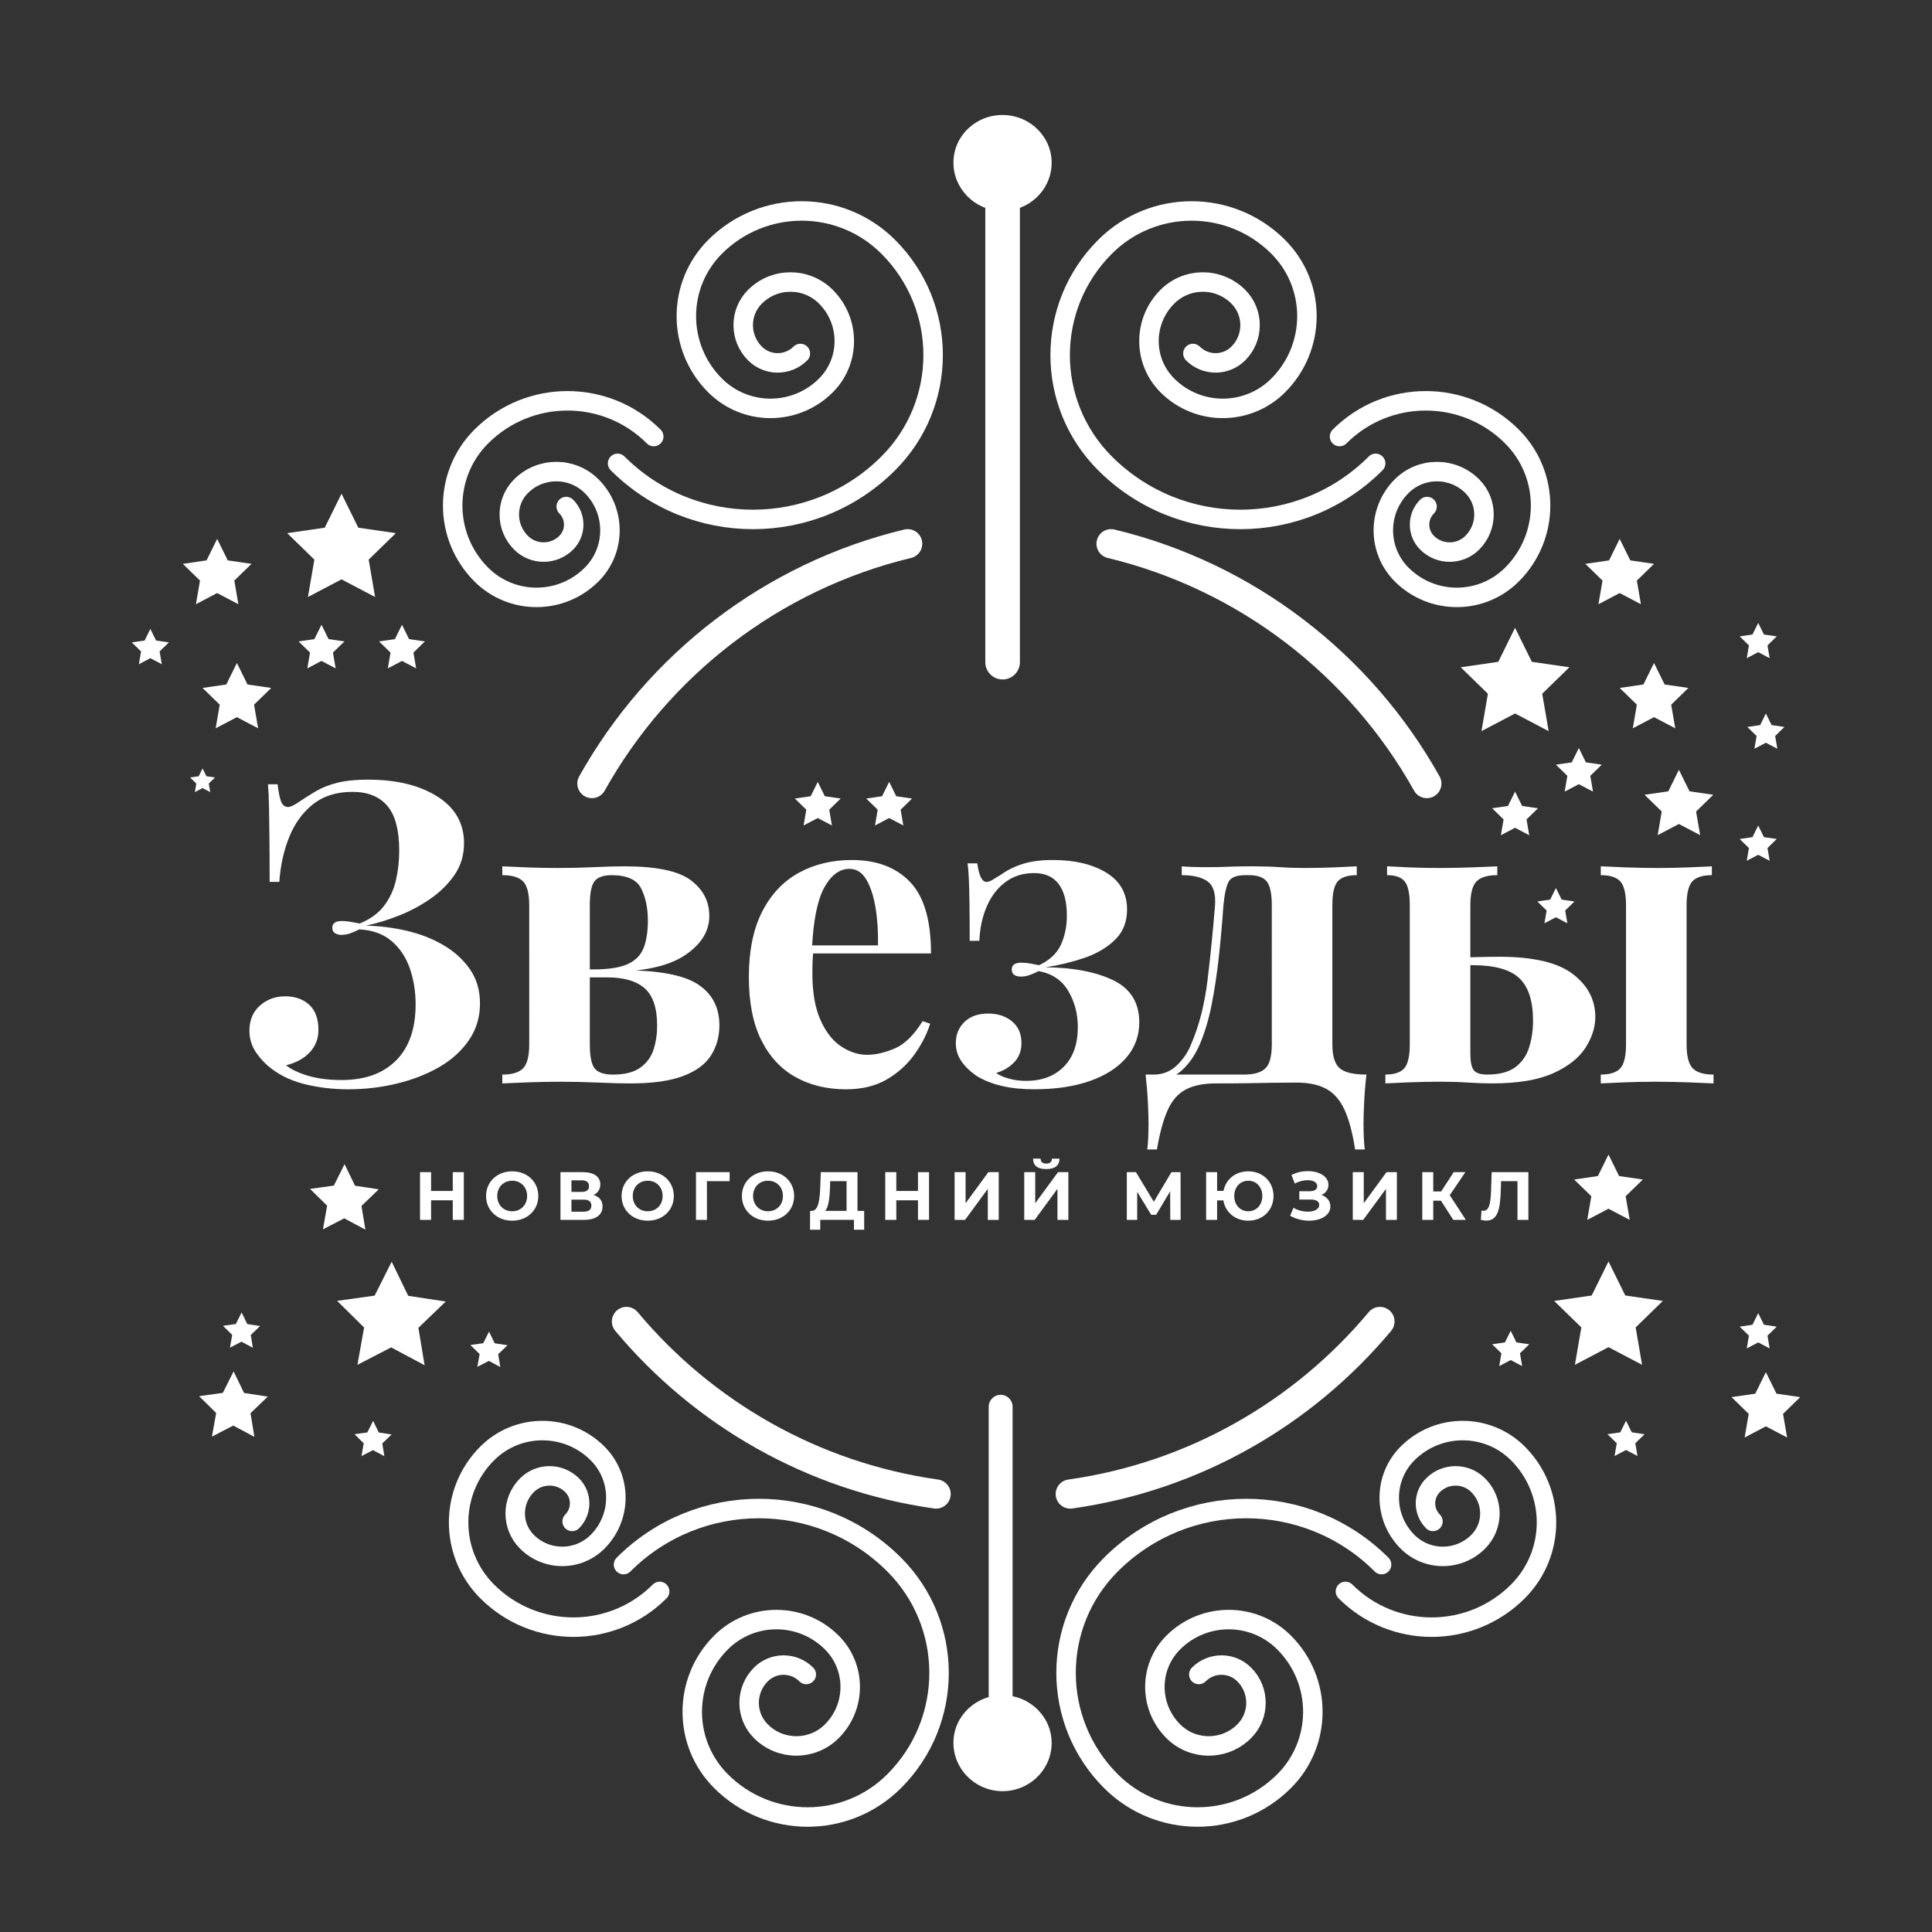 <?xml version="1.0" encoding="UTF-8"?> <svg xmlns="http://www.w3.org/2000/svg" xmlns:xlink="http://www.w3.org/1999/xlink" version="1.1" id="OBJECTS" x="0px" y="0px" width="198.425px" height="198.425px" viewBox="0 0 198.425 198.425" xml:space="preserve"><rect x="0" y="0" width="198.425" height="198.425" fill="#333333" stroke="none"/> <g> <g> <g> <path fill="#FFFFFF" d="M47.637,120.384v4.902h-1.135v-2.01h-2.227v2.01h-1.135v-4.902h1.135v1.933h2.227v-1.933H47.637z"></path> <path fill="#FFFFFF" d="M49.921,122.835c0-1.457,1.135-2.535,2.683-2.535c1.54,0,2.682,1.071,2.682,2.535 s-1.142,2.535-2.682,2.535C51.056,125.37,49.921,124.292,49.921,122.835z M54.137,122.835c0-0.932-0.658-1.569-1.533-1.569 c-0.876,0-1.534,0.638-1.534,1.569s0.658,1.568,1.534,1.568C53.479,124.403,54.137,123.767,54.137,122.835z"></path> <path fill="#FFFFFF" d="M61.884,123.906c0,0.854-0.665,1.38-1.904,1.38h-2.417v-4.902h2.283c1.135,0,1.808,0.455,1.808,1.268 c0,0.497-0.26,0.868-0.693,1.078C61.555,122.905,61.884,123.312,61.884,123.906z M58.691,122.415h1.058 c0.49,0,0.749-0.203,0.749-0.596c0-0.386-0.259-0.596-0.749-0.596h-1.058V122.415z M60.736,123.815 c0-0.413-0.273-0.609-0.799-0.609h-1.246v1.239h1.246C60.462,124.445,60.736,124.242,60.736,123.815z"></path> <path fill="#FFFFFF" d="M63.839,122.835c0-1.457,1.135-2.535,2.683-2.535c1.54,0,2.682,1.071,2.682,2.535 s-1.142,2.535-2.682,2.535C64.974,125.37,63.839,124.292,63.839,122.835z M68.055,122.835c0-0.932-0.658-1.569-1.533-1.569 c-0.876,0-1.534,0.638-1.534,1.569s0.658,1.568,1.534,1.568C67.397,124.403,68.055,123.767,68.055,122.835z"></path> <path fill="#FFFFFF" d="M74.934,121.308h-2.332l0.007,3.979h-1.128v-4.902h3.46L74.934,121.308z"></path> <path fill="#FFFFFF" d="M76.196,122.835c0-1.457,1.135-2.535,2.683-2.535c1.54,0,2.682,1.071,2.682,2.535 s-1.142,2.535-2.682,2.535C77.331,125.37,76.196,124.292,76.196,122.835z M80.412,122.835c0-0.932-0.658-1.569-1.533-1.569 c-0.876,0-1.534,0.638-1.534,1.569s0.658,1.568,1.534,1.568C79.753,124.403,80.412,123.767,80.412,122.835z"></path> <path fill="#FFFFFF" d="M88.754,124.361v1.94h-1.051v-1.016h-3.46v1.016h-1.051l0.008-1.94h0.195 c0.638-0.021,0.799-1.071,0.848-2.444l0.056-1.533h3.769v3.978H88.754z M84.755,124.361h2.191v-3.054h-1.681l-0.021,0.715 C85.204,123.066,85.091,123.963,84.755,124.361z"></path> <path fill="#FFFFFF" d="M95.416,120.384v4.902h-1.135v-2.01h-2.227v2.01h-1.135v-4.902h1.135v1.933h2.227v-1.933H95.416z"></path> <path fill="#FFFFFF" d="M98.042,120.384h1.128v3.193l2.339-3.193h1.064v4.902h-1.12V122.1l-2.339,3.187h-1.072V120.384z"></path> <path fill="#FFFFFF" d="M105.195,120.384h1.127v3.193l2.34-3.193h1.064v4.902h-1.121V122.1l-2.339,3.187h-1.071V120.384z M106.098,118.997h0.777c0.007,0.336,0.196,0.511,0.581,0.511c0.371,0,0.574-0.175,0.581-0.511h0.778 c-0.008,0.687-0.441,1.071-1.359,1.071C106.525,120.068,106.105,119.684,106.098,118.997z"></path> <path fill="#FFFFFF" d="M120.191,125.286l-0.008-2.935l-1.442,2.416h-0.505l-1.442-2.36v2.879h-1.064v-4.902h0.938l1.835,3.046 l1.808-3.046h0.938l0.008,4.902H120.191z"></path> <path fill="#FFFFFF" d="M130.795,122.835c0,1.464-1.1,2.535-2.592,2.535c-1.331,0-2.353-0.854-2.556-2.08h-0.645v1.996h-1.128 v-4.902h1.128v1.926h0.658c0.23-1.19,1.232-2.01,2.542-2.01C129.696,120.3,130.795,121.371,130.795,122.835z M129.646,122.835 c0-0.938-0.63-1.569-1.442-1.569s-1.442,0.631-1.442,1.569s0.63,1.568,1.442,1.568S129.646,123.773,129.646,122.835z"></path> <path fill="#FFFFFF" d="M136.637,123.913c0,0.925-1.009,1.457-2.185,1.457c-0.652,0-1.346-0.161-1.955-0.511l0.351-0.813 c0.448,0.272,0.995,0.398,1.472,0.398c0.644,0,1.169-0.237,1.169-0.693c0-0.371-0.336-0.553-0.848-0.553h-1.197v-0.854h1.113 c0.462,0,0.729-0.203,0.729-0.525c0-0.399-0.435-0.609-0.987-0.609c-0.414,0-0.896,0.112-1.316,0.351l-0.344-0.883 c0.532-0.273,1.121-0.399,1.682-0.399c1.134,0,2.114,0.519,2.114,1.408c0,0.476-0.272,0.854-0.707,1.043 C136.294,122.926,136.637,123.36,136.637,123.913z"></path> <path fill="#FFFFFF" d="M138.935,120.384h1.128v3.193l2.339-3.193h1.064v4.902h-1.12V122.1l-2.339,3.187h-1.072V120.384z"></path> <path fill="#FFFFFF" d="M147.986,123.312h-0.785v1.975h-1.127v-4.902h1.127v1.981h0.813l1.289-1.981h1.197l-1.604,2.367 l1.652,2.535h-1.288L147.986,123.312z"></path> <path fill="#FFFFFF" d="M156.972,120.384v4.902h-1.121v-3.979h-1.681l-0.035,1.022c-0.063,1.927-0.336,3.033-1.485,3.033 c-0.168,0-0.35-0.028-0.56-0.077l0.069-0.96c0.07,0.021,0.134,0.028,0.203,0.028c0.574,0,0.723-0.729,0.771-1.981l0.069-1.989 H156.972z"></path> </g> <g> <path fill="#FFFFFF" d="M37.806,80.073c2.909,0,5.278,0.577,7.107,1.729c1.829,1.152,2.744,2.752,2.744,4.797 c0,1.209-0.317,2.283-0.951,3.219c-0.634,0.937-1.454,1.757-2.463,2.463c-1.008,0.706-2.096,1.289-3.262,1.75 c-1.167,0.461-2.298,0.807-3.392,1.037c1.382,0.029,2.765,0.201,4.147,0.519s2.643,0.807,3.781,1.469 c1.138,0.663,2.052,1.491,2.743,2.484c0.691,0.994,1.037,2.168,1.037,3.521c0,1.412-0.382,2.673-1.145,3.781 c-0.764,1.109-1.787,2.03-3.068,2.766c-1.282,0.734-2.729,1.296-4.343,1.685s-3.27,0.583-4.969,0.583 c-1.469,0-2.888-0.158-4.256-0.475c-1.368-0.317-2.543-0.835-3.521-1.556c-0.634-0.461-1.188-1.029-1.664-1.707 c-0.475-0.677-0.713-1.433-0.713-2.269c0-1.094,0.36-1.958,1.081-2.592c0.72-0.634,1.583-0.951,2.592-0.951 c1.008,0,1.829,0.288,2.463,0.864s0.951,1.44,0.951,2.593c0,0.893-0.296,1.656-0.886,2.29c-0.591,0.634-1.404,1.08-2.441,1.339 c0.547,0.433,1.311,0.793,2.29,1.081c0.979,0.288,2.117,0.432,3.413,0.432c2.391,0,4.256-0.67,5.596-2.009 c1.34-1.34,2.01-3.263,2.01-5.769c0-1.325-0.202-2.563-0.605-3.716s-1.037-2.089-1.901-2.809s-1.959-1.109-3.283-1.167 c-0.289,0.145-0.584,0.274-0.886,0.389c-0.303,0.115-0.627,0.173-0.973,0.173c-0.23,0-0.439-0.058-0.627-0.173 c-0.188-0.114-0.28-0.303-0.28-0.562c0-0.46,0.331-0.691,0.993-0.691c0.288,0,0.591,0.029,0.908,0.087 c0.316,0.058,0.619,0.115,0.907,0.173c1.065-0.433,1.894-1.03,2.484-1.794c0.59-0.763,1.001-1.634,1.231-2.614 c0.23-0.979,0.346-2.001,0.346-3.067c0-2.132-0.41-3.673-1.231-4.623c-0.821-0.951-2.01-1.426-3.564-1.426 c-1.643,0-2.997,0.425-4.062,1.274c-1.066,0.85-1.88,1.974-2.441,3.37c-0.563,1.397-0.901,2.932-1.016,4.602h-0.994 c0-1.814-0.007-3.341-0.021-4.58c-0.015-1.238-0.029-2.29-0.043-3.154c-0.015-0.864-0.051-1.627-0.108-2.29h0.994 c0.086,0.778,0.201,1.361,0.346,1.75c0.144,0.389,0.389,0.583,0.734,0.583c0.23,0,0.576-0.157,1.037-0.475 c0.604-0.403,1.21-0.785,1.814-1.146c0.605-0.359,1.332-0.647,2.183-0.864C35.479,80.182,36.538,80.073,37.806,80.073z"></path> <path fill="#FFFFFF" d="M64.12,88.975c3.284,0,5.559,0.476,6.827,1.426c1.267,0.951,1.901,2.176,1.901,3.673 c0,1.585-0.851,2.938-2.55,4.062c-1.7,1.124-4.35,1.686-7.95,1.686l-1.08-0.26c1.469-0.028,2.577-0.229,3.327-0.604 c0.748-0.374,1.26-0.929,1.533-1.664c0.273-0.734,0.411-1.648,0.411-2.743c0-1.297-0.231-2.398-0.691-3.306 c-0.461-0.907-1.47-1.361-3.024-1.361c-0.836,0-1.42,0.202-1.75,0.605c-0.332,0.403-0.497,1.238-0.497,2.506v14.259 c0,1.268,0.173,2.104,0.519,2.506c0.346,0.404,0.965,0.605,1.857,0.605c1.21,0,2.146-0.238,2.809-0.713 c0.663-0.476,1.116-1.095,1.361-1.858c0.244-0.763,0.367-1.577,0.367-2.441c0-1.814-0.425-3.096-1.274-3.846 c-0.851-0.748-2.125-1.123-3.824-1.123h-5.012v-0.821h5.833l0.734,0.087c3.687,0,6.266,0.482,7.734,1.447 c1.469,0.966,2.204,2.37,2.204,4.213c0,1.152-0.289,2.182-0.864,3.09c-0.577,0.907-1.534,1.613-2.874,2.117 c-1.339,0.504-3.147,0.756-5.423,0.756c-0.893,0-1.973-0.028-3.24-0.086s-2.593-0.087-3.976-0.087 c-1.065,0-2.175,0.021-3.327,0.064c-1.152,0.044-2.017,0.08-2.592,0.108v-0.907c1.008,0,1.721-0.216,2.139-0.648 c0.417-0.432,0.626-1.253,0.626-2.463V92.993c0-1.21-0.209-2.031-0.626-2.463c-0.418-0.432-1.131-0.648-2.139-0.648v-0.907 c0.547,0.029,1.375,0.064,2.484,0.108c1.108,0.043,2.167,0.064,3.176,0.064c1.296,0,2.542-0.028,3.737-0.086 S63.226,88.975,64.12,88.975z"></path> <path fill="#FFFFFF" d="M87.496,88.326c2.534,0,4.522,0.75,5.963,2.247c1.44,1.498,2.16,3.947,2.16,7.346H81.403l-0.086-0.821 h8.857c0.028-1.411-0.058-2.715-0.259-3.91c-0.202-1.195-0.519-2.153-0.951-2.873c-0.432-0.72-1.008-1.08-1.728-1.08 c-1.009,0-1.866,0.634-2.571,1.9c-0.706,1.269-1.131,3.371-1.274,6.309l0.129,0.26c-0.028,0.346-0.05,0.706-0.064,1.08 c-0.015,0.375-0.021,0.764-0.021,1.167c0,1.987,0.281,3.601,0.843,4.839c0.562,1.239,1.274,2.139,2.139,2.7 c0.864,0.563,1.742,0.843,2.636,0.843c0.864,0,1.808-0.216,2.83-0.647c1.022-0.433,1.98-1.368,2.873-2.809l0.778,0.259 c-0.346,1.095-0.894,2.16-1.643,3.197s-1.699,1.888-2.852,2.55s-2.535,0.993-4.147,0.993c-1.96,0-3.688-0.417-5.186-1.253 c-1.498-0.835-2.672-2.103-3.521-3.802s-1.274-3.86-1.274-6.481c0-2.679,0.453-4.911,1.361-6.697 c0.907-1.786,2.16-3.118,3.759-3.997S85.45,88.326,87.496,88.326z"></path> <path fill="#FFFFFF" d="M108.149,88.326c2.218,0,4.04,0.433,5.466,1.297s2.139,2.132,2.139,3.802 c0,1.269-0.418,2.306-1.253,3.111c-0.836,0.807-1.895,1.426-3.176,1.858c-1.282,0.432-2.6,0.749-3.953,0.95 c2.88,0.029,5.206,0.476,6.978,1.34s2.658,2.305,2.658,4.32c0,1.383-0.447,2.593-1.34,3.63c-0.894,1.037-2.146,1.836-3.76,2.398 c-1.613,0.562-3.515,0.842-5.703,0.842c-1.238,0-2.348-0.115-3.327-0.346s-1.844-0.575-2.593-1.036 c-0.662-0.461-1.181-0.965-1.555-1.513c-0.375-0.547-0.563-1.167-0.563-1.858c0-0.864,0.296-1.583,0.886-2.16 c0.591-0.576,1.404-0.864,2.441-0.864c0.979,0,1.794,0.267,2.441,0.8c0.648,0.533,0.973,1.274,0.973,2.225 c0,0.808-0.253,1.47-0.757,1.988s-1.116,0.879-1.836,1.08c0.23,0.202,0.633,0.389,1.21,0.562c0.576,0.173,1.195,0.26,1.857,0.26 c1.613,0,2.902-0.482,3.867-1.448c0.965-0.965,1.448-2.325,1.448-4.083c0-1.354-0.324-2.585-0.973-3.694 c-0.648-1.108-1.663-1.793-3.046-2.053c-0.288,0.145-0.583,0.274-0.886,0.39s-0.612,0.173-0.929,0.173 c-0.635,0-0.951-0.245-0.951-0.735c0-0.46,0.331-0.691,0.994-0.691c0.287,0,0.59,0.029,0.907,0.087 c0.316,0.058,0.619,0.115,0.907,0.173c1.095-0.519,1.843-1.224,2.247-2.117c0.403-0.893,0.604-1.887,0.604-2.981 c0-1.411-0.28-2.491-0.842-3.241c-0.563-0.748-1.404-1.123-2.528-1.123c-1.123,0-2.096,0.303-2.916,0.907 c-0.821,0.605-1.463,1.434-1.923,2.484c-0.462,1.052-0.721,2.24-0.778,3.565h-0.993c0-1.556-0.008-2.837-0.022-3.846 c-0.015-1.008-0.036-1.837-0.064-2.484c-0.029-0.648-0.072-1.188-0.13-1.621h0.994c0.173,1.269,0.489,1.901,0.95,1.901 c0.173,0,0.382-0.071,0.627-0.216c0.244-0.144,0.525-0.316,0.843-0.519c0.691-0.489,1.454-0.864,2.29-1.123 C105.917,88.456,106.939,88.326,108.149,88.326z"></path> <path fill="#FFFFFF" d="M139.346,88.975v0.907c-0.923,0-1.57,0.21-1.944,0.627c-0.375,0.418-0.563,1.231-0.563,2.441v14.302 c0,1.21,0.252,2.031,0.757,2.463c0.503,0.433,1.419,0.648,2.743,0.648c-0.115,1.008-0.193,1.973-0.237,2.895 c-0.043,0.922-0.064,1.627-0.064,2.117c0,1.124,0.043,2.017,0.13,2.68h-0.994c-0.26-1.7-0.619-3.054-1.08-4.063 c-0.461-1.008-1.088-1.728-1.88-2.16c-0.792-0.432-1.822-0.647-3.089-0.647c-0.836,0-1.65,0.007-2.441,0.021 c-0.793,0.015-1.65,0.028-2.571,0.043c-0.923,0.015-2.003,0.021-3.241,0.021c-1.268,0-2.297,0.209-3.089,0.627 c-0.792,0.417-1.411,1.123-1.858,2.117c-0.447,0.993-0.814,2.34-1.102,4.04h-0.994c0.087-0.663,0.13-1.556,0.13-2.68 c0-0.49-0.021-1.195-0.064-2.117c-0.044-0.922-0.123-1.887-0.237-2.895h10.11c1.037,0,1.771-0.216,2.204-0.648 c0.432-0.432,0.647-1.253,0.647-2.463V92.993c0-1.21-0.173-2.031-0.519-2.463s-0.95-0.648-1.814-0.648h-0.389 c-0.894,0-1.463,0.224-1.707,0.67c-0.245,0.447-0.426,1.261-0.54,2.441c-0.116,1.7-0.267,3.413-0.454,5.142 s-0.432,3.378-0.734,4.947c-0.303,1.57-0.728,2.989-1.274,4.257c-0.49,1.095-1.103,1.966-1.837,2.614 c-0.734,0.647-1.605,1.015-2.613,1.102l-0.26-0.691c0.951,0,1.757-0.324,2.42-0.973c0.662-0.647,1.152-1.389,1.469-2.225 c0.807-1.872,1.361-4.068,1.664-6.59c0.303-2.521,0.555-5.048,0.756-7.583c0.086-1.21-0.166-2.031-0.756-2.463 c-0.591-0.432-1.477-0.648-2.658-0.648v-0.907c0.23,0.029,0.598,0.051,1.103,0.064c0.503,0.016,1.102,0.022,1.793,0.022 c0.576,0,1.195-0.015,1.858-0.044c0.662-0.028,1.469-0.043,2.42-0.043c1.123,0,2.088,0.029,2.895,0.087s1.656,0.086,2.549,0.086 c0.979,0,1.988-0.021,3.025-0.064C138.05,89.039,138.828,89.004,139.346,88.975z"></path> <path fill="#FFFFFF" d="M153.777,88.975v0.907c-1.008,0-1.721,0.217-2.139,0.648s-0.627,1.253-0.627,2.463v15.166 c0,0.864,0.115,1.448,0.346,1.75c0.23,0.303,0.691,0.454,1.383,0.454c1.268,0,2.24-0.26,2.917-0.778s1.146-1.202,1.404-2.052 s0.389-1.75,0.389-2.701c0-2.016-0.468-3.471-1.404-4.363s-2.542-1.34-4.817-1.34c-0.461,0-0.951,0.015-1.469,0.043 c-0.52,0.029-0.966,0.043-1.34,0.043l-0.086-0.864c1.123,0,2.152-0.014,3.089-0.043c0.936-0.028,1.793-0.043,2.571-0.043 c3.484,0,5.998,0.591,7.539,1.771c1.541,1.182,2.313,2.65,2.313,4.407c0,1.066-0.34,2.125-1.016,3.176 c-0.678,1.052-1.787,1.923-3.327,2.614c-1.542,0.691-3.623,1.037-6.243,1.037c-0.778,0-1.607-0.028-2.485-0.086 c-0.879-0.058-1.836-0.087-2.873-0.087c-1.009,0-2.067,0.021-3.176,0.064c-1.109,0.044-1.923,0.08-2.441,0.108v-0.907 c0.921,0,1.569-0.216,1.944-0.648c0.374-0.432,0.562-1.253,0.562-2.463V92.993c0-1.21-0.173-2.031-0.519-2.463 s-0.95-0.648-1.814-0.648v-0.907c0.489,0.029,1.238,0.064,2.246,0.108c1.009,0.043,2.045,0.064,3.111,0.064 c1.095,0,2.219-0.021,3.371-0.064C152.336,89.039,153.201,89.004,153.777,88.975z M175.814,88.975v0.907 c-0.951,0-1.621,0.217-2.01,0.648s-0.583,1.253-0.583,2.463v14.259c0,1.21,0.208,2.031,0.626,2.463 c0.418,0.433,1.131,0.648,2.139,0.648v0.907c-0.576-0.028-1.447-0.064-2.613-0.108c-1.167-0.043-2.298-0.064-3.393-0.064 c-1.008,0-2.06,0.021-3.154,0.064c-1.095,0.044-1.9,0.08-2.419,0.108v-0.907c0.95,0,1.62-0.216,2.009-0.648 c0.389-0.432,0.584-1.253,0.584-2.463V92.993c0-1.21-0.195-2.031-0.584-2.463s-1.059-0.648-2.009-0.648v-0.907 c0.547,0.029,1.39,0.064,2.527,0.108c1.138,0.043,2.239,0.064,3.306,0.064c1.065,0,2.124-0.021,3.176-0.064 C174.466,89.039,175.266,89.004,175.814,88.975z"></path> </g> </g> <g> <g> <path fill="none" stroke="#FFFFFF" stroke-width="3" stroke-linecap="round" stroke-linejoin="round" stroke-miterlimit="10" d=" M64.34,135.721c7.865,9.409,19.075,15.925,31.802,17.721"></path> <path fill="none" stroke="#FFFFFF" stroke-width="3" stroke-linecap="round" stroke-linejoin="round" stroke-miterlimit="10" d=" M141.726,135.721c-7.865,9.409-19.076,15.925-31.803,17.721"></path> <path fill="none" stroke="#FFFFFF" stroke-width="3" stroke-linecap="round" stroke-linejoin="round" stroke-miterlimit="10" d=" M146.542,80.475c-6.811-12.19-18.502-21.282-32.43-24.631"></path> <path fill="none" stroke="#FFFFFF" stroke-width="3" stroke-linecap="round" stroke-linejoin="round" stroke-miterlimit="10" d=" M60.792,80.475c6.811-12.19,18.502-21.282,32.43-24.631"></path> </g> <g> <path fill="#FFFFFF" d="M103.999,144.479c0-0.677-0.55-1.226-1.227-1.226l0,0c-0.677,0-1.227,0.549-1.227,1.226v33.327 c0,0.678,0.55,1.227,1.227,1.227l0,0c0.677,0,1.227-0.549,1.227-1.227V144.479z"></path> </g> <g> <path fill="#FFFFFF" d="M104.749,68.007c0,0.981-0.796,1.777-1.777,1.777l0,0c-0.981,0-1.777-0.796-1.777-1.777v-48.3 c0-0.981,0.796-1.777,1.777-1.777l0,0c0.981,0,1.777,0.796,1.777,1.777V68.007z"></path> </g> <g> <path fill="#FFFFFF" d="M97.924,16.606c-0.05,2.721,2.136,4.97,4.884,5.057c2.748,0.085,5.075-2.018,5.196-4.737 c0.122-2.719-2.065-5.024-4.885-5.113C100.301,11.724,97.975,13.886,97.924,16.606z"></path> </g> <g> <path fill="#FFFFFF" d="M97.924,178.902c-0.05,2.721,2.136,4.97,4.884,5.057c2.748,0.085,5.075-2.018,5.196-4.737 c0.122-2.719-2.065-5.024-4.885-5.113C100.301,174.02,97.975,176.182,97.924,178.902z"></path> </g> <g> <g> <path fill="none" stroke="#FFFFFF" stroke-width="2" stroke-linecap="round" stroke-linejoin="round" stroke-miterlimit="10" d=" M141.287,47.59c-7.676,7.678-20.122,7.678-27.799,0c-6.141-6.141-6.141-16.098,0-22.239c4.912-4.913,12.879-4.913,17.791,0 c3.931,3.932,3.931,10.304,0,14.234c-3.145,3.144-8.242,3.144-11.387,0c-2.516-2.516-2.515-6.595,0-9.109 c2.013-2.013,5.275-2.014,7.288,0c1.61,1.608,1.609,4.22-0.001,5.83c-1.287,1.287-3.375,1.287-4.662-0.001"></path> <path fill="none" stroke="#FFFFFF" stroke-width="2" stroke-linecap="round" stroke-linejoin="round" stroke-miterlimit="10" d=" M137.576,44.835c4.891-4.894,12.822-4.894,17.714,0c3.913,3.912,3.913,10.257,0,14.171c-3.131,3.131-8.206,3.131-11.337,0 c-2.504-2.505-2.504-6.565,0-9.07c2.004-2.003,5.252-2.003,7.256,0c1.604,1.603,1.604,4.202,0,5.805 c-1.282,1.282-3.362,1.283-4.645,0c-1.025-1.025-1.025-2.689,0-3.716"></path> </g> <g> <path fill="none" stroke="#FFFFFF" stroke-width="2" stroke-linecap="round" stroke-linejoin="round" stroke-miterlimit="10" d=" M63.431,47.59c7.677,7.678,20.122,7.678,27.799,0c6.142-6.141,6.142-16.098,0-22.239c-4.912-4.913-12.878-4.913-17.791,0 c-3.931,3.932-3.931,10.304,0,14.234c3.145,3.144,8.242,3.144,11.387,0c2.516-2.516,2.515-6.595,0-9.109 c-2.013-2.013-5.275-2.014-7.288,0c-1.609,1.608-1.609,4.22,0.001,5.83c1.287,1.287,3.375,1.287,4.663-0.001"></path> <path fill="none" stroke="#FFFFFF" stroke-width="2" stroke-linecap="round" stroke-linejoin="round" stroke-miterlimit="10" d=" M67.142,44.835c-4.891-4.894-12.822-4.894-17.714,0c-3.913,3.912-3.913,10.257,0,14.171c3.131,3.131,8.207,3.131,11.338,0 c2.504-2.505,2.504-6.565,0-9.07c-2.004-2.003-5.253-2.003-7.256,0c-1.604,1.603-1.604,4.202,0,5.805 c1.281,1.282,3.361,1.283,4.644,0c1.025-1.025,1.025-2.689,0-3.716"></path> </g> </g> <g> <g> <path fill="none" stroke="#FFFFFF" stroke-width="2" stroke-linecap="round" stroke-linejoin="round" stroke-miterlimit="10" d=" M141.894,160.691c-7.676-7.678-20.122-7.678-27.799,0c-6.141,6.141-6.141,16.098,0,22.239c4.912,4.913,12.879,4.913,17.791,0 c3.931-3.932,3.931-10.304,0-14.234c-3.145-3.144-8.242-3.144-11.387,0c-2.516,2.516-2.515,6.595,0,9.109 c2.013,2.013,5.275,2.014,7.288,0c1.61-1.608,1.609-4.22-0.001-5.83c-1.287-1.287-3.375-1.287-4.662,0.001"></path> <path fill="none" stroke="#FFFFFF" stroke-width="2" stroke-linecap="round" stroke-linejoin="round" stroke-miterlimit="10" d=" M138.183,163.446c4.891,4.894,12.822,4.894,17.714,0c3.913-3.912,3.913-10.257,0-14.171c-3.131-3.131-8.206-3.131-11.337,0 c-2.504,2.505-2.504,6.565,0,9.07c2.004,2.003,5.252,2.003,7.256,0c1.604-1.603,1.604-4.202,0-5.805 c-1.282-1.282-3.362-1.283-4.645,0c-1.025,1.025-1.025,2.689,0,3.716"></path> </g> <g> <path fill="none" stroke="#FFFFFF" stroke-width="2" stroke-linecap="round" stroke-linejoin="round" stroke-miterlimit="10" d=" M64.039,160.691c7.677-7.678,20.122-7.678,27.799,0c6.142,6.141,6.142,16.098,0,22.239c-4.912,4.913-12.878,4.913-17.791,0 c-3.931-3.932-3.931-10.304,0-14.234c3.145-3.144,8.242-3.144,11.387,0c2.516,2.516,2.515,6.595,0,9.109 c-2.013,2.013-5.275,2.014-7.288,0c-1.609-1.608-1.609-4.22,0.001-5.83c1.287-1.287,3.375-1.287,4.663,0.001"></path> <path fill="none" stroke="#FFFFFF" stroke-width="2" stroke-linecap="round" stroke-linejoin="round" stroke-miterlimit="10" d=" M67.75,163.446c-4.891,4.894-12.822,4.894-17.714,0c-3.913-3.912-3.913-10.257,0-14.171c3.131-3.131,8.207-3.131,11.338,0 c2.504,2.505,2.504,6.565,0,9.07c-2.004,2.003-5.253,2.003-7.256,0c-1.604-1.603-1.604-4.202,0-5.805 c1.281-1.282,3.361-1.283,4.644,0c1.025,1.025,1.025,2.689,0,3.716"></path> </g> </g> <g> <polygon fill="#FFFFFF" points="155.603,64.479 157.327,67.972 161.182,68.532 158.392,71.251 159.052,75.09 155.603,73.277 152.155,75.09 152.814,71.251 150.024,68.532 153.879,67.972 "></polygon> <polygon fill="#FFFFFF" points="155.603,81.303 156.33,82.776 157.957,83.014 156.78,84.16 157.058,85.78 155.603,85.016 154.148,85.78 154.426,84.16 153.25,83.014 154.876,82.776 "></polygon> <polygon fill="#FFFFFF" points="162.153,76.825 162.88,78.299 164.507,78.536 163.33,79.683 163.608,81.303 162.153,80.538 160.698,81.303 160.976,79.683 159.798,78.536 161.425,78.299 "></polygon> <polygon fill="#FFFFFF" points="169.875,68.092 170.964,70.3 173.402,70.655 171.638,72.373 172.056,74.8 169.875,73.654 167.695,74.8 168.113,72.373 166.349,70.655 168.787,70.3 "></polygon> <polygon fill="#FFFFFF" points="166.349,55.347 167.438,57.555 169.875,57.91 168.112,59.628 168.529,62.055 166.349,60.909 164.168,62.055 164.585,59.628 162.822,57.91 165.259,57.555 "></polygon> <polygon fill="#FFFFFF" points="172.431,79.064 173.521,81.272 175.958,81.628 174.195,83.346 174.612,85.772 172.431,84.627 170.251,85.772 170.668,83.346 168.905,81.628 171.342,81.272 "></polygon> <polygon fill="#FFFFFF" points="181.363,73.277 181.952,74.471 183.269,74.662 182.316,75.59 182.541,76.901 181.363,76.282 180.185,76.901 180.411,75.59 179.458,74.662 180.775,74.471 "></polygon> <polygon fill="#FFFFFF" points="180.576,63.975 181.164,65.168 182.48,65.359 181.528,66.287 181.753,67.599 180.576,66.979 179.398,67.599 179.623,66.287 178.669,65.359 179.987,65.168 "></polygon> <polygon fill="#FFFFFF" points="180.576,84.784 181.164,85.978 182.48,86.169 181.528,87.097 181.753,88.408 180.576,87.789 179.398,88.408 179.623,87.097 178.669,86.169 179.987,85.978 "></polygon> <polygon fill="#FFFFFF" points="159.798,91.201 160.387,92.395 161.705,92.586 160.751,93.514 160.976,94.825 159.798,94.206 158.621,94.825 158.846,93.514 157.894,92.586 159.21,92.395 "></polygon> </g> <g> <polygon fill="#FFFFFF" points="165.2,129.56 166.923,133.053 170.779,133.613 167.989,136.332 168.648,140.171 165.2,138.358 161.751,140.171 162.411,136.332 159.621,133.613 163.476,133.053 "></polygon> <polygon fill="#FFFFFF" points="167,145.916 167.588,147.108 168.905,147.3 167.953,148.228 168.177,149.539 167,148.92 165.823,149.539 166.048,148.228 165.095,147.3 166.412,147.108 "></polygon> <polygon fill="#FFFFFF" points="165.2,118.578 166.289,120.786 168.726,121.142 166.962,122.859 167.38,125.286 165.2,124.141 163.019,125.286 163.437,122.859 161.673,121.142 164.111,120.786 "></polygon> <polygon fill="#FFFFFF" points="181.363,140.928 182.453,143.136 184.89,143.491 183.126,145.209 183.543,147.636 181.363,146.49 179.183,147.636 179.6,145.209 177.836,143.491 180.274,143.136 "></polygon> <polygon fill="#FFFFFF" points="180.576,134.865 181.164,136.059 182.48,136.25 181.528,137.178 181.753,138.489 180.576,137.87 179.398,138.489 179.623,137.178 178.669,136.25 179.987,136.059 "></polygon> <polygon fill="#FFFFFF" points="155.154,136.678 155.743,137.871 157.06,138.063 156.107,138.99 156.332,140.302 155.154,139.683 153.976,140.302 154.202,138.99 153.25,138.063 154.566,137.871 "></polygon> </g> <g> <polygon fill="#FFFFFF" points="40.226,129.584 38.48,133.066 34.622,133.603 37.394,136.339 36.71,140.174 40.17,138.383 43.608,140.217 42.972,136.373 45.78,133.672 41.927,133.088 "></polygon> <polygon fill="#FFFFFF" points="38.323,145.929 37.727,147.117 36.41,147.301 37.357,148.234 37.124,149.545 38.304,148.933 39.478,149.56 39.261,148.246 40.219,147.324 38.904,147.125 "></polygon> <polygon fill="#FFFFFF" points="35.388,119.564 34.285,121.766 31.845,122.105 33.598,123.834 33.167,126.259 35.353,125.127 37.527,126.286 37.125,123.856 38.899,122.149 36.463,121.779 "></polygon> <polygon fill="#FFFFFF" points="23.991,140.851 22.888,143.052 20.449,143.393 22.201,145.121 21.769,147.545 23.957,146.413 26.129,147.572 25.727,145.143 27.501,143.437 25.067,143.065 "></polygon> <polygon fill="#FFFFFF" points="24.817,134.793 24.221,135.982 22.903,136.166 23.85,137.1 23.617,138.41 24.798,137.798 25.972,138.425 25.755,137.111 26.713,136.189 25.398,135.99 "></polygon> <polygon fill="#FFFFFF" points="50.226,136.765 49.63,137.954 48.312,138.138 49.259,139.071 49.026,140.381 50.208,139.77 51.381,140.396 51.165,139.083 52.123,138.161 50.807,137.962 "></polygon> </g> <g> <polygon fill="#FFFFFF" points="35.076,50.703 33.352,54.196 29.497,54.757 32.287,57.476 31.626,61.314 35.076,59.502 38.524,61.314 37.865,57.476 40.655,54.757 36.799,54.196 "></polygon> <polygon fill="#FFFFFF" points="41.286,64.166 40.558,65.64 38.931,65.877 40.109,67.023 39.831,68.644 41.286,67.879 42.741,68.644 42.462,67.023 43.639,65.877 42.012,65.64 "></polygon> <polygon fill="#FFFFFF" points="83.988,80.303 83.26,81.776 81.633,82.014 82.811,83.16 82.533,84.78 83.988,84.016 85.443,84.78 85.165,83.16 86.341,82.014 84.714,81.776 "></polygon> <polygon fill="#FFFFFF" points="91.321,80.303 90.593,81.776 88.966,82.014 90.144,83.16 89.866,84.78 91.321,84.016 92.776,84.78 92.498,83.16 93.674,82.014 92.047,81.776 "></polygon> <polygon fill="#FFFFFF" points="33.018,64.166 32.292,65.64 30.665,65.877 31.841,67.023 31.563,68.644 33.018,67.879 34.473,68.644 34.195,67.023 35.373,65.877 33.746,65.64 "></polygon> <polygon fill="#FFFFFF" points="22.303,55.347 21.213,57.555 18.776,57.91 20.54,59.628 20.123,62.055 22.303,60.909 24.483,62.055 24.066,59.628 25.83,57.91 23.392,57.555 "></polygon> <polygon fill="#FFFFFF" points="24.33,68.092 23.241,70.3 20.803,70.655 22.567,72.373 22.15,74.8 24.33,73.654 26.51,74.8 26.093,72.373 27.857,70.655 25.419,70.3 "></polygon> <polygon fill="#FFFFFF" points="15.44,64.593 14.852,65.786 13.535,65.978 14.488,66.905 14.262,68.217 15.44,67.598 16.618,68.217 16.393,66.905 17.345,65.978 16.029,65.786 "></polygon> <polygon fill="#FFFFFF" points="20.803,78.922 20.409,79.723 19.525,79.851 20.164,80.473 20.013,81.353 20.803,80.938 21.593,81.353 21.442,80.473 22.081,79.851 21.198,79.723 "></polygon> </g> </g> </g> </svg> 
